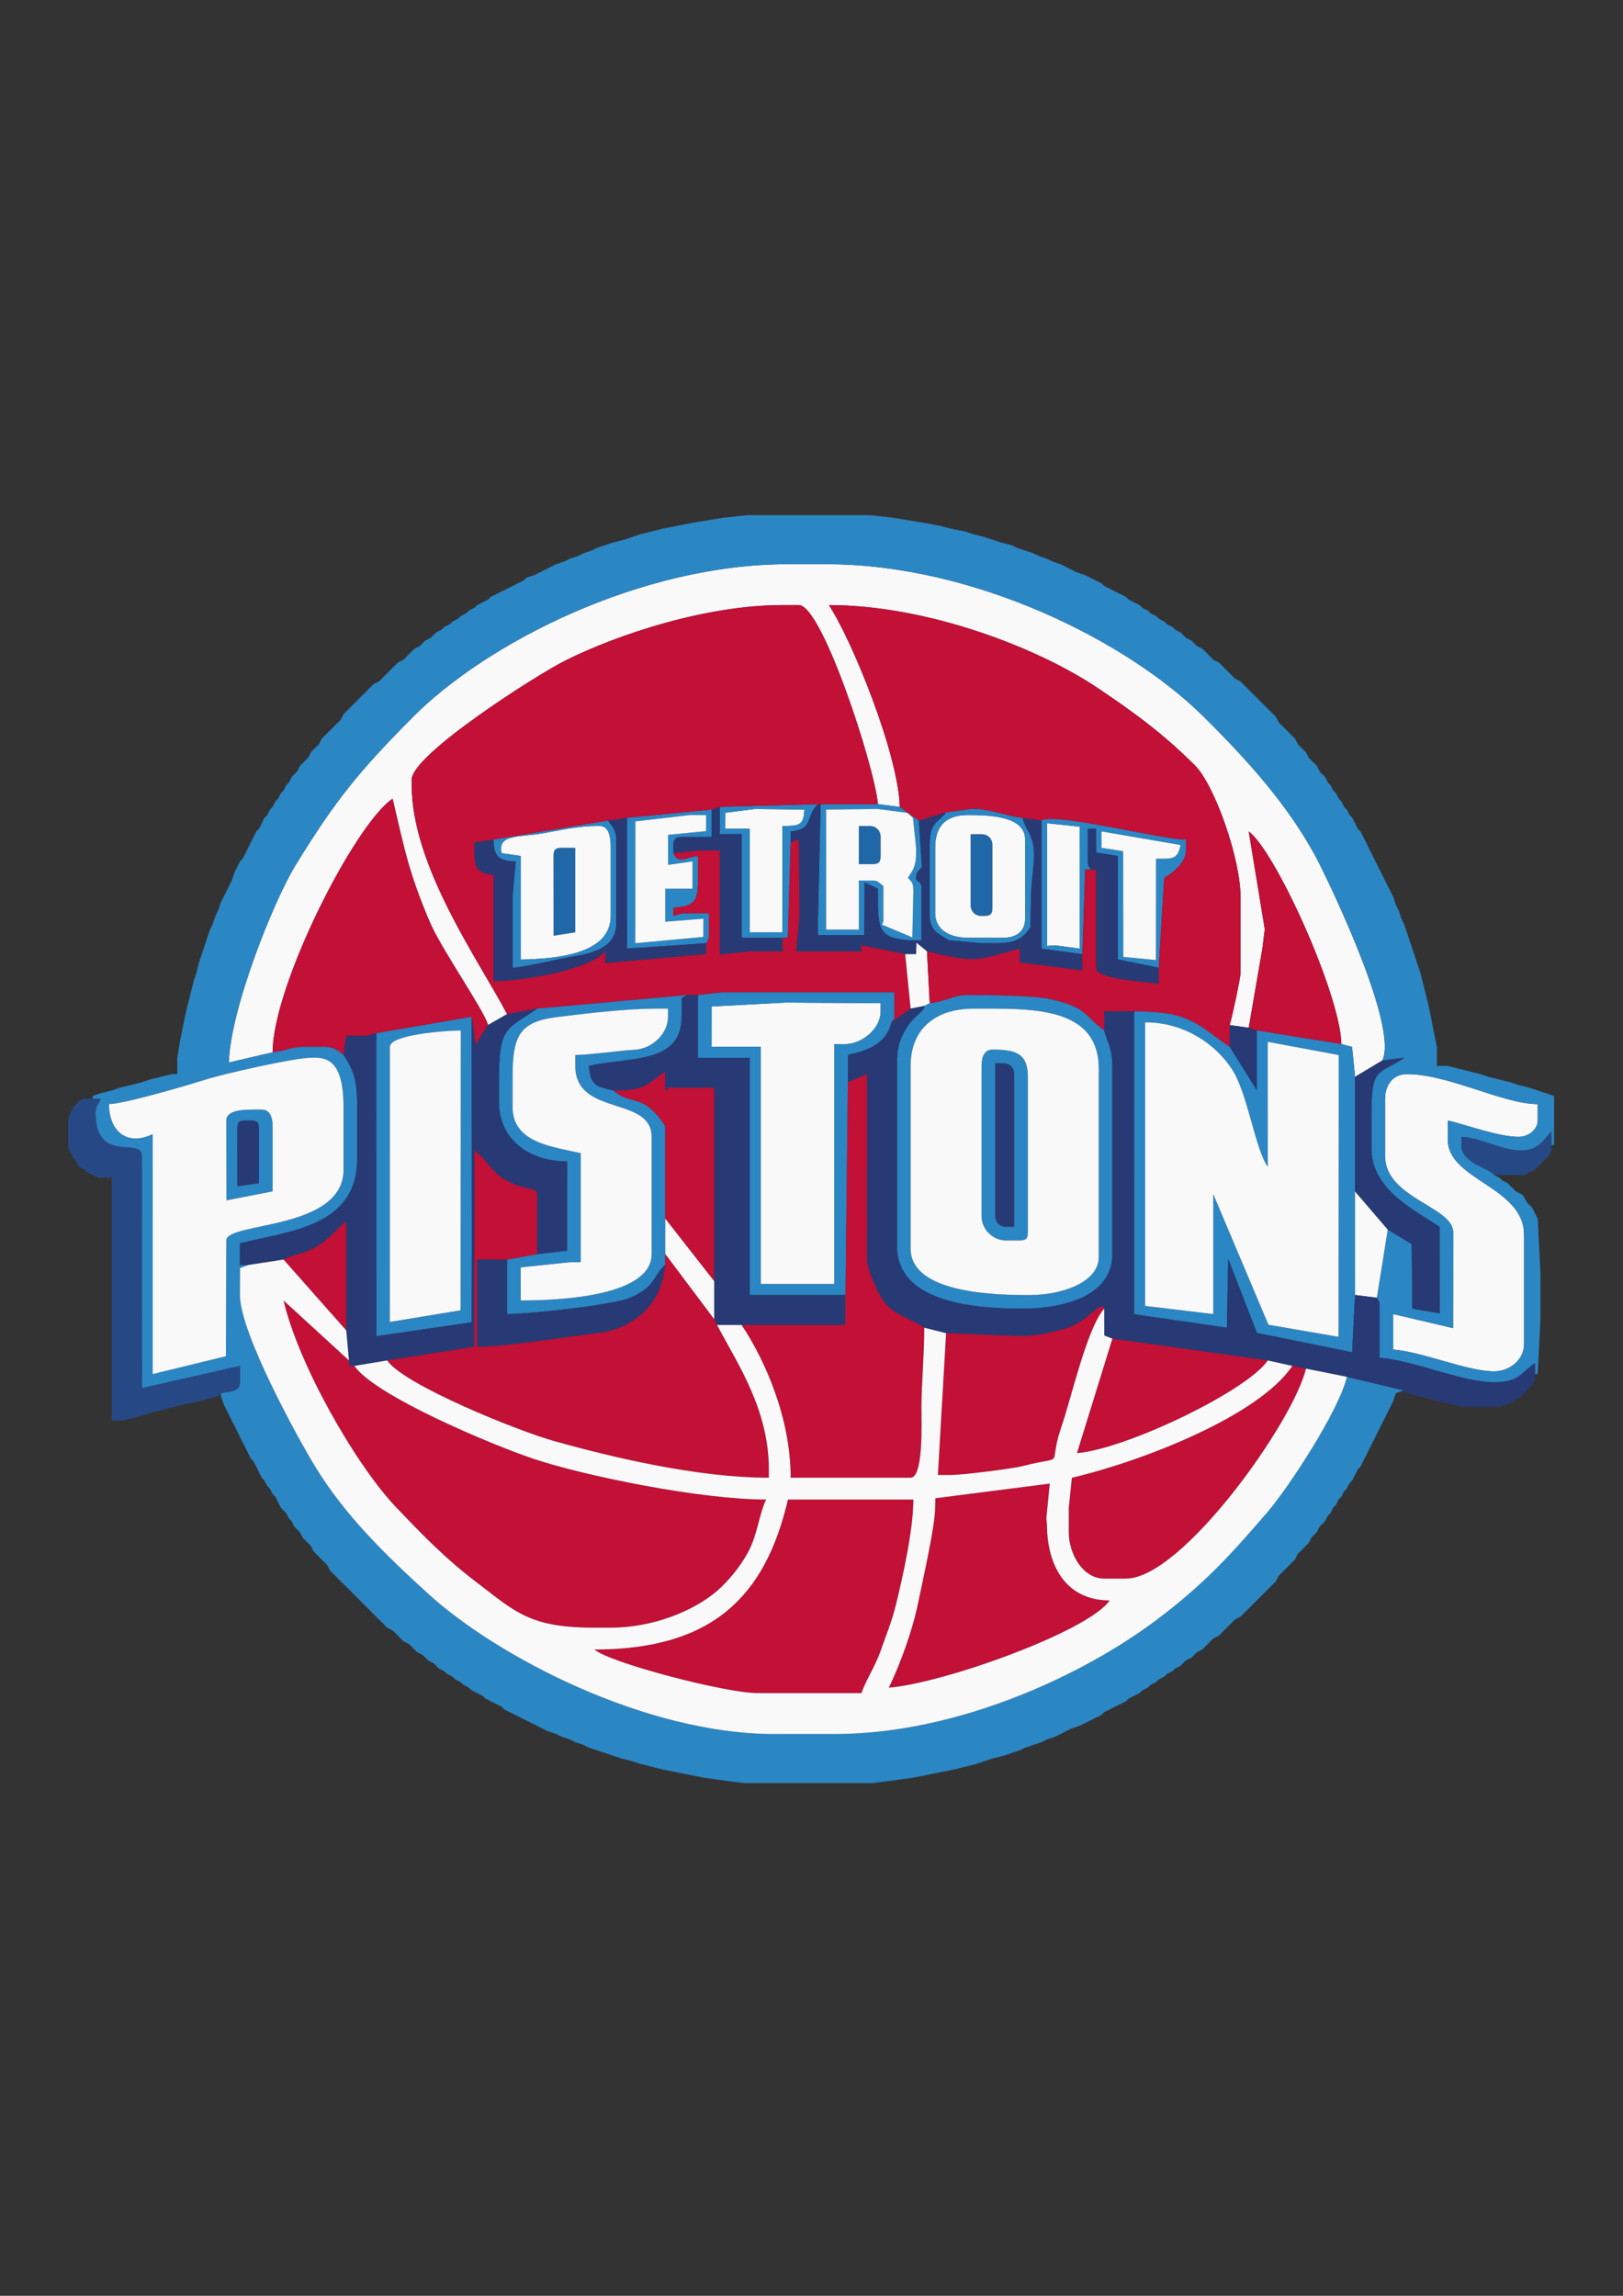<?xml version="1.0" encoding="utf-8"?>
<!-- Generator: Adobe Illustrator 14.0.0, SVG Export Plug-In . SVG Version: 6.00 Build 43363)  -->
<!DOCTYPE svg PUBLIC "-//W3C//DTD SVG 1.0//EN" "http://www.w3.org/TR/2001/REC-SVG-20010904/DTD/svg10.dtd">
<svg version="1.0" id="Calque_1" xmlns="http://www.w3.org/2000/svg" xmlns:xlink="http://www.w3.org/1999/xlink" x="0px" y="0px"
	 width="595.28px" height="841.89px" viewBox="0 0 595.28 841.89" enable-background="new 0 0 595.28 841.89" xml:space="preserve">
<rect x="0" y="0" width="595.28" height="841.89" fill="#333333" stroke="none"/>
<g>
	<path fill-rule="evenodd" clip-rule="evenodd" fill="#F9F9FA" d="M100,385.89c0-24.409,30.117-83.704,44-93
		c4.743,20.358,6.166,27.616,13.679,45.322c4.165,9.816,19.875,32.258,21.322,37.678l7-4c-10.598-20.028-35-54.28-35-84v-2
		c0-9.196,45.865-38.425,56.337-43.663c19.135-9.57,51.537-20.336,79.663-20.336h6c8.609,0,27.896,59.732,29,73l8,1
		c-0.43-19.267-17.664-61.552-26-74c36.266,0,76.666,15.658,98.602,30.398c13.895,9.338,24.033,16.804,35.646,28.353
		C445.535,287.886,455,314.876,455,328.89v28c0,1.782-3.457,17.87-4,19l7,1l5-29l0.889-7.133L458,304.89
		c9.752,7.145,33.594,59.729,34,78l3.9,1.003l1.1,10.997l10-6c5.889-12.271-18.438-62.895-23.014-71.986
		c-10.393-20.649-26.861-38.579-42.721-54.279C413.75,235.388,357.763,206.89,303,206.89h-14
		c-54.256,0-110.74,28.983-137.752,56.248c-19.333,19.513-27.945,29.842-42.849,54.151c-8.119,13.243-23.96,52.918-24.456,72.346
		L100,385.89L100,385.89z"/>
	<path fill-rule="evenodd" clip-rule="evenodd" fill="#F9F9FA" d="M266.018,298.032L266,303.89h9v38h12v-39c5.887,0,7.868-0.046,8-6
		l-18.028-0.227L266.018,298.032L266.018,298.032z"/>
	<path fill-rule="evenodd" clip-rule="evenodd" fill="#2B86C4" d="M333,321.89c1.482,1.706,2,1.737,2,5l-0.369,16.877l-11.129-4.695
		L324,337.89v-13c-1.805-1.208-1.758-2-4-2h-5v18h-12v-44l19.029-0.227l10.771,1.427l2.059,1.818L336,310.89v2
		C336,317.673,334.867,319.102,333,321.89L333,321.89z M337,300.89l-7-5l-8-1h-21l-1,43v5h17l0.121-19.266L322,325.89
		c0,15.561-0.654,19,16,19v-19c0-3.318-2-2.088-2-4c0-2.242,0.791-2.195,2.146-4.004L337,300.89L337,300.89z"/>
	<path fill-rule="evenodd" clip-rule="evenodd" fill="#2B86C4" d="M276.972,296.663L295,296.89c-0.133,5.955-2.114,6-8,6v39h-12v-38
		h-9l0.018-5.858L276.972,296.663L276.972,296.663z M264,295.89v10h8v38h15h1.954l1.046-35v-4c8.656-0.72,5.262-5.506,10-10
		L264,295.89L264,295.89z"/>
	<path fill-rule="evenodd" clip-rule="evenodd" fill="#C21036" d="M458,376.89l3,1l31,5c-0.406-18.271-24.248-70.855-34-78
		l5.889,35.867L463,347.89L458,376.89L458,376.89z"/>
	<path fill-rule="evenodd" clip-rule="evenodd" fill="#2067A8" d="M315,316.891h5c2.305,0,3-0.696,3-3v-7c0-2.341-1.658-4-4-4h-4
		V316.891L315,316.891z"/>
	<path fill-rule="evenodd" clip-rule="evenodd" fill="#2B86C4" d="M245.025,306.146l0.012,11.011L254,315.89v10h-10l0.012,12.12
		L258,336.89l-0.031,6.674L233,345.89l0.042-44.682L253,298.89h6l-0.012,5.88L245.025,306.146L245.025,306.146z M230,299.89
		l-0.003,47.962L259,345.89c0.686-1.22,1-1.069,1-3v-8h-8c-2.701,0-2.757,0.478-5,1v-3c8.085-0.673,9-2.39,9-11v-8
		c-4.27,0.355-7.322,3.156-9-1c0-3.477-0.611-6,3-6h11v-4v-6L230,299.89L230,299.89z"/>
	<path fill-rule="evenodd" clip-rule="evenodd" fill="#2067A8" d="M356,331.89c0,2.341,1.66,4,4,4h1c2.305,0,3-0.696,3-3v-23
		c0-2.341-1.658-4-4-4h-4V331.89L356,331.89z"/>
	<path fill-rule="evenodd" clip-rule="evenodd" fill="#F9F9FA" d="M356,305.89h4c2.342,0,4,1.659,4,4v23c0,2.304-0.695,3-3,3h-1
		c-2.34,0-4-1.659-4-4V305.89L356,305.89z M343,310.89v24c0,6.342,5.715,9,12,9h13c4.615,0,8-2.214,8-7v-29c0-8.494-12.436-9-21-9
		C347.019,298.89,343,302.774,343,310.89L343,310.89z"/>
	<polygon fill-rule="evenodd" clip-rule="evenodd" fill="#F9F9FA" points="258.988,304.771 259,298.89 253,298.89 233.042,301.208 
		233,345.89 257.968,343.564 258,336.89 244.012,338.01 244,325.89 254,325.89 254,315.89 245.037,317.157 245.025,306.146 
		258.988,304.771 	"/>
	<path fill-rule="evenodd" clip-rule="evenodd" fill="#2B86C4" d="M343,310.89c0-8.116,4.02-12,12-12c8.564,0,21,0.506,21,9v29
		c0,4.786-3.385,7-8,7h-13c-6.285,0-12-2.658-12-9V310.89L343,310.89z M347,297.89c-2.877,3.927-6,3.281-6,12v26
		c0,5.537,3.719,6.803,7.012,8.902L360,345.89h5c7.469,0,9.969-1.472,13-6c0-8.19,0.125-14.268,0.93-21.07
		c1.482-12.543-2.262-12.685-3.93-18.93c-4.801-0.399-13.814-3.777-19.033-3.222L347,297.89L347,297.89z"/>
	<path fill-rule="evenodd" clip-rule="evenodd" fill="#2067A8" d="M203,313.891l0.04,29.249l7.96-1.25v-31h-5
		C203.696,310.89,203,311.586,203,313.891L203,313.891z"/>
	<path fill-rule="evenodd" clip-rule="evenodd" fill="#F9F9FA" d="M203,313.891c0-2.305,0.696-3,3-3h5v31l-7.96,1.25L203,313.891
		L203,313.891z M184,312.89l7,1v38c13.175-0.293,33-1.939,33-16v-25c0-3.562-0.488-8-4-8h-1c-7.361,0-14.208,1.738-20.247,2.753
		C190.423,307.044,182.358,305.844,184,312.89L184,312.89z"/>
	<path fill-rule="evenodd" clip-rule="evenodd" fill="#2B86C4" d="M184,312.89c-1.642-7.046,6.424-5.846,14.753-7.247
		c6.04-1.015,12.886-2.753,20.247-2.753h1c3.512,0,4,4.437,4,8v25c0,14.061-19.825,15.707-33,16v-38L184,312.89L184,312.89z
		 M181,307.89c0.137,6.148,1.852,7.863,8.157,8.017L188,328.89v26c3.507-0.078,17.131-3.292,22.76-4.24
		c6.973-1.173,15.24-3.395,15.24-11.76v-31c0-3.671-1.55-4.833-3-7L181,307.89L181,307.89z"/>
	<path fill-rule="evenodd" clip-rule="evenodd" fill="#F9F9FA" d="M315,302.891h4c2.342,0,4,1.659,4,4v7c0,2.304-0.695,3-3,3h-5
		V302.891L315,302.891z M333,321.89c1.867-2.789,3-4.217,3-9v-2l-1.141-10.982l-2.059-1.818l-10.771-1.427L303,296.89v44h12v-18h5
		c2.242,0,2.195,0.792,4,2v13l-0.498,1.182l11.129,4.695L335,326.89C335,323.627,334.482,323.596,333,321.89L333,321.89z"/>
	<polygon fill-rule="evenodd" clip-rule="evenodd" fill="#F9F9FA" points="384,346.89 387.033,346.668 396,347.89 395.97,303.145 
		384,301.89 384,346.89 	"/>
	<path fill-rule="evenodd" clip-rule="evenodd" fill="#2B86C4" d="M384,301.89l11.971,1.255L396,347.89l-8.967-1.222L384,346.89
		V301.89L384,301.89z M404,304.89l29,5c-0.844,3.621-1.557,5-6,5h-3l-0.021,37.193L412,350.89l-0.039-38.75L404,310.89V304.89
		L404,304.89z M397,349.89l1-31h2c-0.686-1.22-1-1.069-1-3v-12h3l0.039,8.751l7.961,1.25l0.016,37.922L425,354.89l2-33
		c3.201-1.693,8-5.754,8-10v-4c-8.975,0-48.154-10.074-53-7l-0.002,47.012L397,349.89L397,349.89z"/>
	<path fill-rule="evenodd" clip-rule="evenodd" fill="#273A75" d="M261,296.89v6v4h-11c-3.612,0-3,2.523-3,6l9-1h8l0.018,38.142
		L275,348.89h12v-5h-15v-38h-8v-10L261,296.89L261,296.89z"/>
	<path fill-rule="evenodd" clip-rule="evenodd" fill="#F9F9FA" d="M427,314.891c4.443,0,5.156-1.379,6-5l-29-5v6l7.961,1.25
		L412,350.89l11.979,1.194L424,314.891H427L427,314.891z"/>
	<path fill-rule="evenodd" clip-rule="evenodd" fill="#273A75" d="M181,307.89l-7,1v5c0,4.958,2.346,6.612,7,7v39
		c12.12-0.27,35.183-4.307,41-11l0.029,4.306L259,349.89v-4l-29.003,1.962L230,299.89l-7,1c1.45,2.167,3,3.329,3,7v31
		c0,8.366-8.267,10.587-15.24,11.76c-5.629,0.947-19.253,4.162-22.76,4.24v-26l1.157-12.983
		C182.852,315.753,181.137,314.039,181,307.89L181,307.89z"/>
	<path fill-rule="evenodd" clip-rule="evenodd" fill="#273A75" d="M290,308.89l3-1l0.231,28.025L292,348.89h24l-0.184-2.295
		L332,349.89h4l0.154-4.17l3.846,3.17c18.66,4.348,17.527,3.398,34-1l-0.002,5.013L397,355.89v-6l-15.002-1.988L382,300.89l-7-1
		c1.668,6.245,5.412,6.387,3.93,18.93c-0.805,6.803-0.93,12.88-0.93,21.07c-3.031,4.528-5.531,6-13,6h-5l-11.988-1.098
		c-3.293-2.099-7.012-3.365-7.012-8.902v-26c0-8.719,3.123-8.073,6-12l-10,3l1.146,16.996c-1.355,1.809-2.146,1.762-2.146,4.004
		c0,1.912,2,0.682,2,4v19c-16.654,0-16-3.439-16-19l-4.879-2.266L317,342.89h-17v-5l1-43h-1c-4.737,4.494-1.344,9.28-10,10V308.89
		L290,308.89z"/>
	<path fill-rule="evenodd" clip-rule="evenodd" fill="#273A75" d="M400,318.89h2v36c0,4.478,18.77,5.015,23,6v-6l-14.984-3.078
		L410,313.891l-7.961-1.25L402,303.89h-3v12C399,317.821,399.314,317.67,400,318.89L400,318.89z"/>
	<path fill-rule="evenodd" clip-rule="evenodd" fill="#C21036" d="M186,371.89l11-2l55-5h4l9-1h63v8c0,3.823,0.307,0.364-1,3l7-5
		l-2-20l-16.184-3.295L316,348.89h-24l1.231-12.975L293,307.89l-3,1l-1.046,35H287v5h-12l-10.982,1.142L264,311.89h-8l-9,1
		c1.678,4.156,4.73,1.355,9,1v8c0,8.61-0.915,10.327-9,11v3c2.243-0.522,2.299-1,5-1h8v8c0,1.931-0.314,1.78-1,3v4l-36.971,3.306
		L222,348.89c-5.817,6.693-28.88,10.73-41,11v-39c-4.654-0.387-7-2.041-7-7v-5l7-1l42-7l7-1l31-3l3-1l36-1h1h21
		c-1.104-13.267-20.391-73-29-73h-6c-28.126,0-60.528,10.766-79.663,20.336C196.865,247.465,151,276.694,151,285.89v2
		C151,317.61,175.402,351.862,186,371.89L186,371.89z"/>
	<polygon fill-rule="evenodd" clip-rule="evenodd" fill="#F9F9FA" points="332,349.89 334,369.89 339,368.89 341,367.891 
		340,348.89 336.154,345.72 336,349.89 332,349.89 	"/>
	<path fill-rule="evenodd" clip-rule="evenodd" fill="#C21036" d="M330,295.89l7,5l10-3l8.967-1.222
		c5.219-0.555,14.232,2.823,19.033,3.222l7,1c4.846-3.074,44.025,7,53,7v4c0,4.246-4.799,8.307-8,10l-2,33v6
		c-4.23-0.985-23-1.522-23-6v-36h-2h-2l-1,31v6l-23.002-2.987L374,347.89c-16.473,4.398-15.34,5.348-34,1l1,19
		c5.525-0.46,8.721-3,14-3h1c7.227,0,23.441,0.193,29.441,1.559c13.508,3.075,12.037,5.93,19.559,11.441v-7h11
		c21.064,0,23.152,5.066,35,13v-8c0.543-1.13,4-17.218,4-19v-28c0-14.014-9.465-41.004-16.752-48.249
		c-11.613-11.549-21.752-19.015-35.646-28.353c-21.936-14.74-62.336-30.398-98.602-30.398
		C312.335,234.338,329.57,276.624,330,295.89L330,295.89z"/>
	<path fill-rule="evenodd" clip-rule="evenodd" fill="#C21036" d="M100,385.89c4.848-0.403,6.269-2,12-2h7c3.446,0,5.175,1.414,7,3
		l1-7h6c2.701,0,2.757-0.478,5-1l35-6l1.434,10.288L179,375.89c-1.447-5.42-17.157-27.862-21.322-37.678
		c-7.513-17.706-8.936-24.964-13.679-45.322C130.117,302.187,100,361.481,100,385.89L100,385.89z"/>
	<path fill-rule="evenodd" clip-rule="evenodd" fill="#2B86C4" d="M211,386.89v4c0,18.618,28,10.87,28,26v43
		c0,15.069-31.957,17-48,17l-0.017-12.13L209,462.89h4v-40c-10.609-2.471-25-3.815-25-17v-11c0-15.085,2.606-20.174,16.104-21.895
		c10.118-1.29,25.777-3.105,35.896-3.105h5v3c0,6.272-5.843,11.609-11.967,12.034C225.128,385.472,216.896,386.759,211,386.89
		L211,386.89z M197,369.89c-11.461,7.964-14,6.271-14,27v7c0,14.078,11.031,22,25,22l-0.032,32.729L197,459.89l-11,2v20
		c6.894,0,27.007-2.237,34.423-3.576c6.985-1.261,9.663-1.418,14.586-4.414c5.412-3.295,5.629-7.547,8.991-10.01v-4v-13v-34
		c-8.39-12.528-12.257-7.139-19-13c-6.295-1.466-8.392-1.696-9-9c14.561-3.392,34-0.499,34-18l0.05-6.85l1.95-1.15L197,369.89
		L197,369.89z"/>
	<polygon fill-rule="evenodd" clip-rule="evenodd" fill="#273A75" points="451,383.89 461,399.89 461,377.89 458,376.89 451,375.89 
		451,383.89 	"/>
	<path fill-rule="evenodd" clip-rule="evenodd" fill="#F9F9FA" d="M211,386.89c5.897-0.131,14.128-1.418,22.034-1.966
		C239.157,384.5,245,379.162,245,372.89v-3h-5c-10.119,0-25.778,1.815-35.896,3.105C190.606,374.716,188,379.805,188,394.89v11
		c0,13.185,14.391,14.529,25,17v40h-4l-18.017,1.87L191,476.89c16.043,0,48-1.931,48-17v-43c0-15.13-28-7.382-28-26V386.89
		L211,386.89z"/>
	<path fill-rule="evenodd" clip-rule="evenodd" fill="#F9F9FA" d="M508,402.89v21c0,15.526,25,18.614,25,28l-0.033,35.142
		L511,481.89v13c11.049,0.92,27.127,8,37,8c5.738,0,11-4.301,11-10v-40c0-17.774-28-20.075-28-35v-7c7.004,1.632,18.654,6,26,6
		c3.836,0,7-2.886,7-6v-6c-12.695,0-32.623-11-48-11C510.839,393.89,508,398.054,508,402.89L508,402.89z"/>
	<path fill-rule="evenodd" clip-rule="evenodd" fill="#2B86C4" d="M445,481.89l-25-3v-104c14.586,0,25.947,8.188,31.83,17.171
		c5.852,8.938,8.391,28.953,13.17,35.829l-0.031-45.844L491,386.89l-0.062,103.337l-25.703-4.432L445,437.89V481.89L445,481.89z
		 M497,474.89v-38v-42l-1.1-10.997l-3.9-1.003l-31-5v22l-10-16c-11.848-7.934-13.936-13-35-13l-0.008,111.057L450,486.89
		l0.48-25.197l10.537,27.104l34.914,7.092L497,474.89L497,474.89z"/>
	<path fill-rule="evenodd" clip-rule="evenodd" fill="#2B86C4" d="M508,402.89c0-4.836,2.84-9,8-9c15.377,0,35.305,11,48,11v6
		c0,3.114-3.164,6-7,6c-7.346,0-18.996-4.368-26-6v7c0,14.925,28,17.226,28,35v40c0,5.699-5.262,10-11,10c-9.873,0-25.951-7.08-37-8
		v-13l21.967,5.142L533,451.89c0-9.386-25-12.474-25-28V402.89L508,402.89z M40,404.89c5.96-0.133,29.563-7.14,35.858-9.142
		c5.534-1.76,31.951-7.858,38.142-7.858h2c8.977,0,10,9.902,10,19v22c0,22.459-43,19.092-43,26l-0.136,42.443L56,503.89v-88
		C46.604,420.399,40,414.875,40,404.89L40,404.89z M265,189.89l-6,1l-6,1l-5,1l-5,1l-4,1l-4,1l-3,1l-3,1l-4,1l-3,1l-3,1l-2,1l-3,1
		l-2,1l-3,1l-2,1l-3,1l-2,1l-2,1l-2,1l-2,1l-3,1l-1,1l-2,1l-2,1l-2,1l-2,1l-2,1l-2,1l-1,1l-2,1l-2,1l-1,1l-2,1l-1,1l-2,1l-1,1l-2,1
		l-1,1l-2,1l-1,1l-2,1l-1,1l-1,1l-2,1l-1,1l-1,1l-2,1l-1,1l-1,1l-1,1l-1,1l-2,1l-1,1l-1,1l-1,1l-1,1l-1,1l-1,1l-1,1l-2,1l-1,1l-1,1
		l-1,1l-1,1l-1,1l-1,1l-1,1l-1,1l-1,1l-1,1l-1,1l-1,2l-1,1l-1,1l-1,1l-1,1l-1,1l-1,1l-1,1l-1,2l-1,1l-1,1l-1,1l-1,2l-1,1l-1,1l-1,1
		l-1,2l-1,1l-1,1l-1,2l-1,1l-1,2l-1,1l-1,2l-1,1l-1,2l-1,1l-1,2l-1,1l-1,2l-1,2l-1,1l-1,2l-1,2l-1,2l-1,2l-1,2l-1,1l-1,2l-1,2l-1,3
		l-1,2l-1,2l-1,2l-1,2l-1,3l-1,2l-1,3l-1,2l-1,3l-1,3l-1,3l-1,3l-1,4l-1,3l-1,4l-1,4l-1,4l-1,5l-1,5l-1,6v6h-2l-4,1l-4,1l-3,1l-4,1
		l-4,1l-3,1l-4,1l-3,1v1h3c-0.668,1.263-2,3.307-2,5c0,19.401,17,8.834,17,16l0.044,85.181L88,500.89v6c0,3.633-3.608,3.21-7,4v1
		l1,3l1,2l1,2l1,2l1,2l1,2l1,2l1,2l1,2l1,2l1,2l1,1l1,2l1,2l1,2l1,1l1,2l1,1l1,2l1,1l1,2l1,2l1,1l1,1l1,2l1,1l1,2l1,1l1,1l1,2l1,1
		l1,1l1,1l1,2l1,1l1,1l1,1l1,1l1,1l1,2l1,1l1,1l1,1l1,1l1,1l1,1l1,1l1,1l1,1l1,1l1,1l1,1l1,1l1,1l1,1l1,1l1,1l1,1l1,1l1,1l1,1l2,1
		l1,1l1,1l1,1l1,1l2,1l1,1l1,1l1,1l2,1l1,1l1,1l2,1l1,1l1,1l2,1l1,1l2,1l1,1l2,1l1,1l2,1l1,1l2,1l2,1l1,1l2,1l2,1l2,1l1,1l2,1l2,1
		l2,1l2,1l2,1l2,1l2,1l2,1l3,1l2,1l3,1l2,1l3,1l2,1l3,1l3,1l3,1l3,1l4,1l3,1l4,1l4,1l5,1l5,1l5,1l7,1l8,1h47l8-1l7-1l5-1l5-1l5-1
		l4-1l4-1l3-1l3-1l4-1l3-1l3-1l2-1l3-1l3-1l2-1l3-1l2-1l2-1l2-1l3-1l2-1l2-1l2-1l2-1l1-1l2-1l2-1l2-1l2-1l1-1l2-1l2-1l1-1l2-1l1-1
		l2-1l1-1l2-1l1-1l2-1l1-1l2-1l1-1l1-1l2-1l1-1l1-1l2-1l1-1l1-1l1-1l1-1l2-1l1-1l1-1l1-1l1-1l1-1l1-1l2-1l1-1l1-1l1-1l1-1l1-1l1-1
		l1-1l1-1l1-1l1-1l1-1l1-1l1-1l1-2l1-1l1-1l1-1l1-1l1-1l1-1l1-2l1-1l1-1l1-1l1-1l1-2l1-1l1-1l1-2l1-1l1-1l1-2l1-1l1-2l1-1l1-2l1-1
		l1-2l1-1l1-2l1-1l1-2l1-2l1-1l1-2l1-2l1-2l1-2l1-2l1-2l1-2l1-2l1-2l1-2l1-2l1-2l1-3l3-1l-21-5
		c-2.908,12.483-21.436,40.688-29.244,49.756c-13.941,16.192-23.314,26.398-40.59,39.41C397.839,613.884,351.714,635.89,306,635.89
		h-22c-47.407,0-101.554-28.386-126.742-51.258c-15.306-13.898-30.854-28.941-41.859-47.141C108.977,526.873,88,488.75,88,474.89
		l0.027-9.858L91,463.89h-3v-8c19.817-4.617,43-6.704,43-31v-19c0-9.605-1.119-13.203-5-19c-1.824-1.586-3.554-3-7-3h-7
		c-5.731,0-7.152,1.597-12,2l-16.057,3.745c0.496-19.427,16.337-59.103,24.456-72.346c14.904-24.31,23.515-34.639,42.849-54.151
		C178.26,235.874,234.744,206.89,289,206.89h14c54.764,0,110.75,28.498,138.266,55.735c15.859,15.7,32.328,33.629,42.721,54.279
		c4.576,9.092,28.902,59.715,23.014,71.986l8-1c-9.42,6.545-12,2.768-12,21v12c0,15.393,15.496,22.634,25,29l0.055,31.723
		L518,479.89l-0.215-23.645L509,450.89l-4,25c0.686,1.22,1,1.07,1,3v19c12.916,1.075,30.336,9,42,9c9.326,0,9.846-3.549,15-7v4h1
		l1-20v-17l-1-20l-1-2l-1-2l-1-1l-1-1l-1-2l-1-1l-2-1l-1-1l-1-1l-1-1l-2-1l-1-1l-2-1l-1-1c-3.154-2.002-11-4.176-11-10v-3
		c6.818,0.152,14.604,5,22,5c6.121,0,8.166-3.739,11-7v5h1v-18l-3-1l-3-1l-3-1l-4-1l-3-1l-4-1l-4-1l-3-1l-4-1l-4-1l-4-1h-4v-7l-1-5
		l-1-5l-1-5l-1-4l-1-4l-1-4l-1-3l-1-3l-1-3l-1-3l-1-3l-1-3l-1-2l-1-3l-1-2l-1-3l-1-2l-1-2l-1-2l-1-2l-1-2l-1-2l-1-2l-1-2l-1-2l-1-2
		l-1-2l-1-2l-1-1l-1-2l-1-2l-1-1l-1-2l-1-1l-1-2l-1-1l-1-2l-1-1l-1-2l-1-1l-1-2l-1-1l-1-1l-1-2l-1-1l-1-1l-1-1l-1-2l-1-1l-1-1l-1-1
		l-1-2l-1-1l-1-1l-1-1l-1-1l-1-1l-1-1l-1-2l-1-1l-1-1l-1-1l-1-1l-1-1l-1-1l-1-1l-1-1l-1-1l-1-1l-1-1l-1-1l-1-1l-2-1l-1-1l-1-1l-1-1
		l-1-1l-1-1l-1-1l-2-1l-1-1l-1-1l-1-1l-1-1l-2-1l-1-1l-1-1l-2-1l-1-1l-1-1l-2-1l-1-1l-2-1l-1-1l-2-1l-1-1l-2-1l-1-1l-2-1l-1-1l-2-1
		l-2-1l-1-1l-2-1l-2-1l-2-1l-2-1l-1-1l-2-1l-2-1l-2-1l-3-1l-2-1l-2-1l-2-1l-3-1l-2-1l-3-1l-2-1l-3-1l-3-1l-2-1l-4-1l-3-1l-3-1l-4-1
		l-3-1l-5-1l-4-1l-5-1l-6-1l-6-1l-9-1h-45L265,189.89L265,189.89z"/>
	<path fill-rule="evenodd" clip-rule="evenodd" fill="#264986" d="M547,429.89l1,1h11l2-1l2-1l1-1l1-1l1-1l1-1l1-1l1-2v-2v-5
		c-2.834,3.261-4.879,7-11,7c-7.396,0-15.182-4.848-22-5v3C536,425.714,543.845,427.888,547,429.89L547,429.89z"/>
	<path fill-rule="evenodd" clip-rule="evenodd" fill="#2B86C4" d="M142.981,484.776L143,383.89c0-4.51,20.665-6,26-6l-0.066,102.603
		L142.981,484.776L142.981,484.776z M138,378.89l0.018,111.105L173,484.89l0.067-28.999L173,372.89L138,378.89L138,378.89z"/>
	<path fill-rule="evenodd" clip-rule="evenodd" fill="#273A75" d="M87,413.89l0.029,21.171L95,433.89v-20c0-2.304-0.696-3-3-3h-2
		C87.696,410.89,87,411.586,87,413.89L87,413.89z"/>
	<path fill-rule="evenodd" clip-rule="evenodd" fill="#2B86C4" d="M87,413.89c0-2.304,0.696-3,3-3h2c2.304,0,3,0.696,3,3v20
		l-7.971,1.171L87,413.89L87,413.89z M83,410.89l0.059,29.301L100,436.89v-24c0-3.07-0.926-6-4-6h-3
		C89.077,406.89,83,407.099,83,410.89L83,410.89z"/>
	<path fill-rule="evenodd" clip-rule="evenodd" fill="#273A75" d="M365,445.89c0,2.341,1.658,4,4,4h3v-56c0-2.341-1.658-4-4-4h-3
		V445.89L365,445.89z"/>
	<path fill-rule="evenodd" clip-rule="evenodd" fill="#2B86C4" d="M365,389.89h3c2.342,0,4,1.659,4,4v56h-3c-2.342,0-4-1.659-4-4
		V389.89L365,389.89z M360,390.89v55c0,4.942,4.057,9,9,9h5c2.305,0,3-0.695,3-3v-57c0-8.689-4.588-10-13-10
		C360.925,384.89,360,387.82,360,390.89L360,390.89z"/>
	<path fill-rule="evenodd" clip-rule="evenodd" fill="#2B86C4" d="M334,457.89v-67c0-13.856,9.426-21,23-21h8
		c19.424,0,38,2.18,38,22v69c0,9.815-14.512,14-25,14h-2C360.007,474.89,334,472.888,334,457.89L334,457.89z M341,367.891l-2,1
		c0.658,1.485-4.096,3.865-6.691,8.309c-2.562,4.389-3.309,7.095-3.309,13.691v66c0,19.847,25.68,23,46,23c15.639,0,33-4.783,33-20
		v-68c0-7.882-1.611-8.804-3-14c-7.521-5.511-6.051-8.366-19.559-11.441c-6-1.366-22.215-1.559-29.441-1.559h-1
		C349.72,364.891,346.525,367.431,341,367.891L341,367.891z"/>
	<path fill-rule="evenodd" clip-rule="evenodd" fill="#C21036" d="M225,399.89c6.743,5.861,10.61,0.472,19,13v34l18,23v-71h-15
		c-3.823,0-0.364-0.307-3,1v-7C237.24,397.417,237.234,399.89,225,399.89L225,399.89z"/>
	<path fill-rule="evenodd" clip-rule="evenodd" fill="#F9F9FA" d="M445,437.89l20.234,47.905l25.703,4.432L491,386.89l-26.031-4.844
		L465,427.89c-4.779-6.876-7.318-26.891-13.17-35.829c-5.883-8.983-17.244-17.171-31.83-17.171v104l25,3V437.89L445,437.89z"/>
	<path fill-rule="evenodd" clip-rule="evenodd" fill="#273A75" d="M186,371.89l-7,4l-4.566,7.288L173,372.89l0.067,83.001
		L173,484.89l-34.982,5.105L138,378.89c-2.243,0.522-2.299,1-5,1h-6l-1,7c3.882,5.797,5,9.395,5,19v19c0,24.296-23.183,26.383-43,31
		v8h3l13-2c4.433-2.127,8.563-2.345,12.828-5.172c4.701-3.115,7.083-6.564,10.172-8.828v40l1,11v2h2l12-2l32-5v-72
		c5.872,4.303,6.399,9.923,16.845,13.154c6.709,2.076,6.272-0.415,6.167,8.834C196.951,449.206,197,454.56,197,459.89l10.968-1.271
		L208,425.89c-13.969,0-25-7.922-25-22v-7c0-20.729,2.539-19.036,14-27L186,371.89L186,371.89z"/>
	<path fill-rule="evenodd" clip-rule="evenodd" fill="#F9F9FA" d="M261.011,369.094L261,383.89h18v87h27v-88h4
		c6.018,0,13-5.52,13-12v-3l-35.013-0.241L261.011,369.094L261.011,369.094z"/>
	<path fill-rule="evenodd" clip-rule="evenodd" fill="#2B86C4" d="M287.987,367.649L323,367.891v3c0,6.48-6.982,12-13,12h-4v88h-27
		v-87h-18l0.011-14.796L287.987,367.649L287.987,367.649z M256,364.891v23h19v87h35v11l1-89v-10c7.994-1.862,13.904-4.152,16-12
		c1.307-2.636,1,0.823,1-3v-8h-63L256,364.891L256,364.891z"/>
	<path fill-rule="evenodd" clip-rule="evenodd" fill="#F9F9FA" d="M360,390.89c0-3.07,0.926-6,4-6c8.412,0,13,1.311,13,10v57
		c0,2.305-0.695,3-3,3h-5c-4.943,0-9-4.058-9-9V390.89L360,390.89z M334,457.89c0,14.998,26.008,17,42,17h2c10.488,0,25-4.185,25-14
		v-69c0-19.82-18.576-22-38-22h-8c-13.574,0-23,7.144-23,21V457.89L334,457.89z"/>
	<polygon fill-rule="evenodd" clip-rule="evenodd" fill="#F9F9FA" points="497,474.89 505,475.89 509,450.89 497,436.89 497,474.89 
			"/>
	<path fill-rule="evenodd" clip-rule="evenodd" fill="#F9F9FA" d="M83,410.89c0-3.792,6.077-4,10-4h3c3.074,0,4,2.93,4,6v24
		l-16.941,3.301L83,410.89L83,410.89z M40,404.89c0,9.984,6.604,15.509,16,11v88l26.864-6.557L83,454.89c0-6.908,43-3.541,43-26v-22
		c0-9.098-1.022-19-10-19h-2c-6.191,0-32.608,6.098-38.142,7.858C69.563,397.75,45.96,404.757,40,404.89L40,404.89z"/>
	<polygon fill-rule="evenodd" clip-rule="evenodd" fill="#F9F9FA" points="244,459.89 262,483.89 262,469.89 244,446.89 244,459.89 
			"/>
	<path fill-rule="evenodd" clip-rule="evenodd" fill="#273A75" d="M507,388.89l-10,6v42l12,14l8.785,5.355L518,479.89l10.055,1.723
		L528,449.89c-9.504-6.365-25-13.606-25-29v-12c0-18.232,2.58-14.455,12-21L507,388.89L507,388.89z"/>
	<path fill-rule="evenodd" clip-rule="evenodd" fill="#C21036" d="M104,461.89l23,26v-40c-3.089,2.264-5.471,5.713-10.172,8.828
		C112.563,459.545,108.433,459.763,104,461.89L104,461.89z"/>
	<path fill-rule="evenodd" clip-rule="evenodd" fill="#F9F9FA" d="M168.934,480.493L169,377.89c-5.335,0-26,1.49-26,6
		l-0.019,100.886L168.934,480.493L168.934,480.493z"/>
	<path fill-rule="evenodd" clip-rule="evenodd" fill="#273A75" d="M225,399.89c12.234,0,12.241-2.473,19-7v7
		c2.636-1.307-0.824-1,3-1h15v71v14l1,2h9h38v-11h-35v-87h-19v-23h-4l-1.95,1.15l-0.05,6.85c0,17.501-19.439,14.608-34,18
		C216.607,398.194,218.705,398.424,225,399.89L225,399.89z"/>
	<path fill-rule="evenodd" clip-rule="evenodd" fill="#273A75" d="M334,369.89l-7,5c-2.096,7.848-8.006,10.138-16,12v10l7-3v68
		c0,4.062,4.602,13.716,6.789,16.211c3.861,4.403,9.482,5.504,14.211,8.789l8,2l25,1h3c5.779,0,14.021-1.825,18.332-3.668
		c6.164-2.636,10.646-9.415,11.668-6.332l0.027,9.858L408,490.89l57,8l9,2l5,1l15,3l21,5l1,1l4,1l4,1l4,1l4,1l4,1h14l3-1l2-1l2-1
		l1-1l1-1l1-1l1-1l1-1l1-2v-2v-4c-5.154,3.451-5.674,7-15,7c-11.664,0-29.084-7.925-42-9v-19c0-1.93-0.314-1.78-1-3l-8-1
		l-1.068,20.999l-34.914-7.092l-10.537-27.104L450,486.89l-34.008-4.943L416,370.89h-11v7c1.389,5.196,3,6.118,3,14v68
		c0,15.217-17.361,20-33,20c-20.32,0-46-3.153-46-23v-66c0-6.596,0.746-9.302,3.309-13.691c2.596-4.444,7.35-6.824,6.691-8.309
		L334,369.89L334,369.89z"/>
	<path fill-rule="evenodd" clip-rule="evenodd" fill="#273A75" d="M244,463.89c-3.362,2.463-3.579,6.715-8.991,10.01
		c-4.923,2.996-7.601,3.153-14.586,4.414c-7.416,1.339-27.53,3.576-34.423,3.576v-20h-11v32c10.248,0,32.433-3.62,43.995-5.006
		C232.624,487.251,242.805,478.247,244,463.89L244,463.89z"/>
	<path fill-rule="evenodd" clip-rule="evenodd" fill="#C21036" d="M347,488.89l-3,52h5c3.771,0,22.26-2.276,25.805-3.196
		c17.24-4.475,9.066,1.46,14.5-14.499c3.965-11.645,9.354-36.009,15.695-43.305c-1.021-3.083-5.504,3.696-11.668,6.332
		c-4.311,1.843-12.553,3.668-18.332,3.668h-3L347,488.89L347,488.89z"/>
	<path fill-rule="evenodd" clip-rule="evenodd" fill="#264986" d="M29,403.89l-1,1l-1,1l-1,2l-1,2v11l1,2l1,2l1,1l1,2l2,1l1,1l2,1
		l2,1h5v89h4l4-1l4-1l3-1l4-1l4-1l4-1l5-1l4-1l3-1l1-1c3.392-0.79,7-0.367,7-4v-6l-35.956,8.181L52,423.89c0-7.166-17,3.401-17-16
		c0-1.693,1.332-3.737,2-5h-3h-4L29,403.89L29,403.89z"/>
	<path fill-rule="evenodd" clip-rule="evenodd" fill="#C21036" d="M465,498.89l-57-8l-13,42
		C413.201,531.375,457.617,509.915,465,498.89L465,498.89z"/>
	<path fill-rule="evenodd" clip-rule="evenodd" fill="#C21036" d="M142,498.89c5.82,8.691,47.159,25.625,61.399,29.601
		c21.328,5.955,52.417,13.399,78.601,13.399v-3c0-21.989-11.35-38.542-19-53l-1-2l-18-24v4
		c-1.195,14.356-11.376,23.361-25.006,24.994c-11.562,1.386-33.747,5.006-43.995,5.006v-32h11l11-2
		c0-5.33-0.049-10.685,0.012-16.012c0.106-9.249,0.542-6.758-6.167-8.834c-10.446-3.231-10.973-8.852-16.845-13.154v72L142,498.89
		L142,498.89z"/>
	<path fill-rule="evenodd" clip-rule="evenodd" fill="#C21036" d="M311,396.89l-1,89h-38c8.692,12.981,18,34.298,18,56h44
		c4.781,0,3.973-20.507,3.977-26.024c0.002-8.391,1.023-18.774,1.023-28.976c-4.729-3.285-10.35-4.386-14.211-8.789
		c-2.188-2.495-6.789-12.148-6.789-16.211v-68L311,396.89L311,396.89z"/>
	<path fill-rule="evenodd" clip-rule="evenodd" fill="#C21036" d="M479,501.89l-5-1c-12.217,18.244-54.676,34.867-80.857,41.018
		L392,552.89v9c0,7.882,5.107,17,13,17h8C433.597,578.89,474.505,521.179,479,501.89L479,501.89z"/>
	<path fill-rule="evenodd" clip-rule="evenodd" fill="#C21036" d="M130,500.89h-2v-2l-24-22
		c5.548,23.816,26.687,60.542,41.227,75.772c10.238,10.725,18.015,18.811,30.046,27.954c13.779,10.472,19.058,16.273,42.727,16.273
		h6c15.407,0,30.219-6.062,38.743-13.257c4.296-3.627,8.81-9.187,11.617-14.384c3.491-6.463,4.032-13.924,6.641-19.359
		c-24.248,0-66.532-8.673-85.127-14.873C179.869,529.681,137.135,511.545,130,500.89L130,500.89z"/>
	<path fill-rule="evenodd" clip-rule="evenodd" fill="#C21036" d="M343.068,549.419L343,552.89c0,6.719-4.732,27.447-6.227,34.772
		c-2.141,10.479-6.51,22.341-10.773,31.228c20.629-1.717,73.535-20.854,81-32c-15.775,0-23-12.395-23-28l-0.23-2.024l1.252-12.812
		L343.068,549.419L343.068,549.419z"/>
	<path fill-rule="evenodd" clip-rule="evenodd" fill="#C21036" d="M218,604.89c5.583,4.853,48.074,16,60,16h38
		c0.932-3.491,5.072-10.034,6.861-15.139c1.943-5.547,4.229-11.079,5.742-17.258C331.05,578.5,335,561.029,335,549.89h-46
		C280.763,585.244,261.532,604.89,218,604.89L218,604.89z"/>
	<path fill-rule="evenodd" clip-rule="evenodd" fill="#F9F9FA" d="M218,604.89c43.532,0,62.763-19.646,71-55h46
		c0,11.139-3.949,28.61-6.396,38.604c-1.514,6.179-3.799,11.711-5.742,17.258c-1.789,5.104-5.93,11.647-6.861,15.139h-38
		C266.074,620.89,223.583,609.743,218,604.89L218,604.89z M385.021,544.054l-1.252,12.812l0.23,2.024c0,15.605,7.225,28,23,28
		c-7.465,11.146-60.371,30.283-81,32c4.264-8.887,8.633-20.748,10.773-31.228c1.494-7.325,6.227-28.054,6.227-34.772l0.068-3.471
		L385.021,544.054L385.021,544.054z M91,463.89l-2.973,1.142L88,474.89c0,13.859,20.977,51.982,27.398,62.602
		c11.005,18.199,26.553,33.242,41.859,47.141C182.445,607.504,236.592,635.89,284,635.89h22c45.715,0,91.84-22.006,118.166-41.834
		c17.275-13.012,26.648-23.218,40.59-39.41c7.809-9.068,26.336-37.272,29.244-49.756l-15-3c-4.494,19.289-45.402,77-66,77h-8
		c-7.893,0-13-9.118-13-17v-9l1.143-10.982c26.182-6.15,68.641-22.773,80.857-41.018l-9-2c-7.383,11.024-51.799,32.485-70,34l13-42
		l-2.973-1.142L405,479.89c-6.342,7.296-11.73,31.66-15.695,43.305c-5.434,15.959,2.74,10.024-14.5,14.499
		c-3.545,0.92-22.033,3.196-25.805,3.196h-5l3-52l-8-2c0,10.201-1.021,20.585-1.023,28.976c-0.004,5.518,0.805,26.024-3.977,26.024
		h-44c0-21.702-9.308-43.019-18-56h-9c7.65,14.458,19,31.011,19,53v3c-26.183,0-57.273-7.444-78.601-13.399
		c-14.24-3.976-55.579-20.909-61.399-29.601l-12,2c7.136,10.655,49.869,28.791,65.873,34.127
		c18.596,6.2,60.879,14.873,85.127,14.873c-2.608,5.436-3.15,12.896-6.641,19.359c-2.807,5.197-7.32,10.757-11.617,14.384
		c-8.524,7.195-23.336,13.257-38.743,13.257h-6c-23.668,0-28.947-5.802-42.727-16.273c-12.031-9.144-19.809-17.229-30.046-27.954
		c-14.54-15.23-35.679-51.956-41.227-75.772l24,22l-1-11l-23-26L91,463.89L91,463.89z"/>
</g>
</svg>
